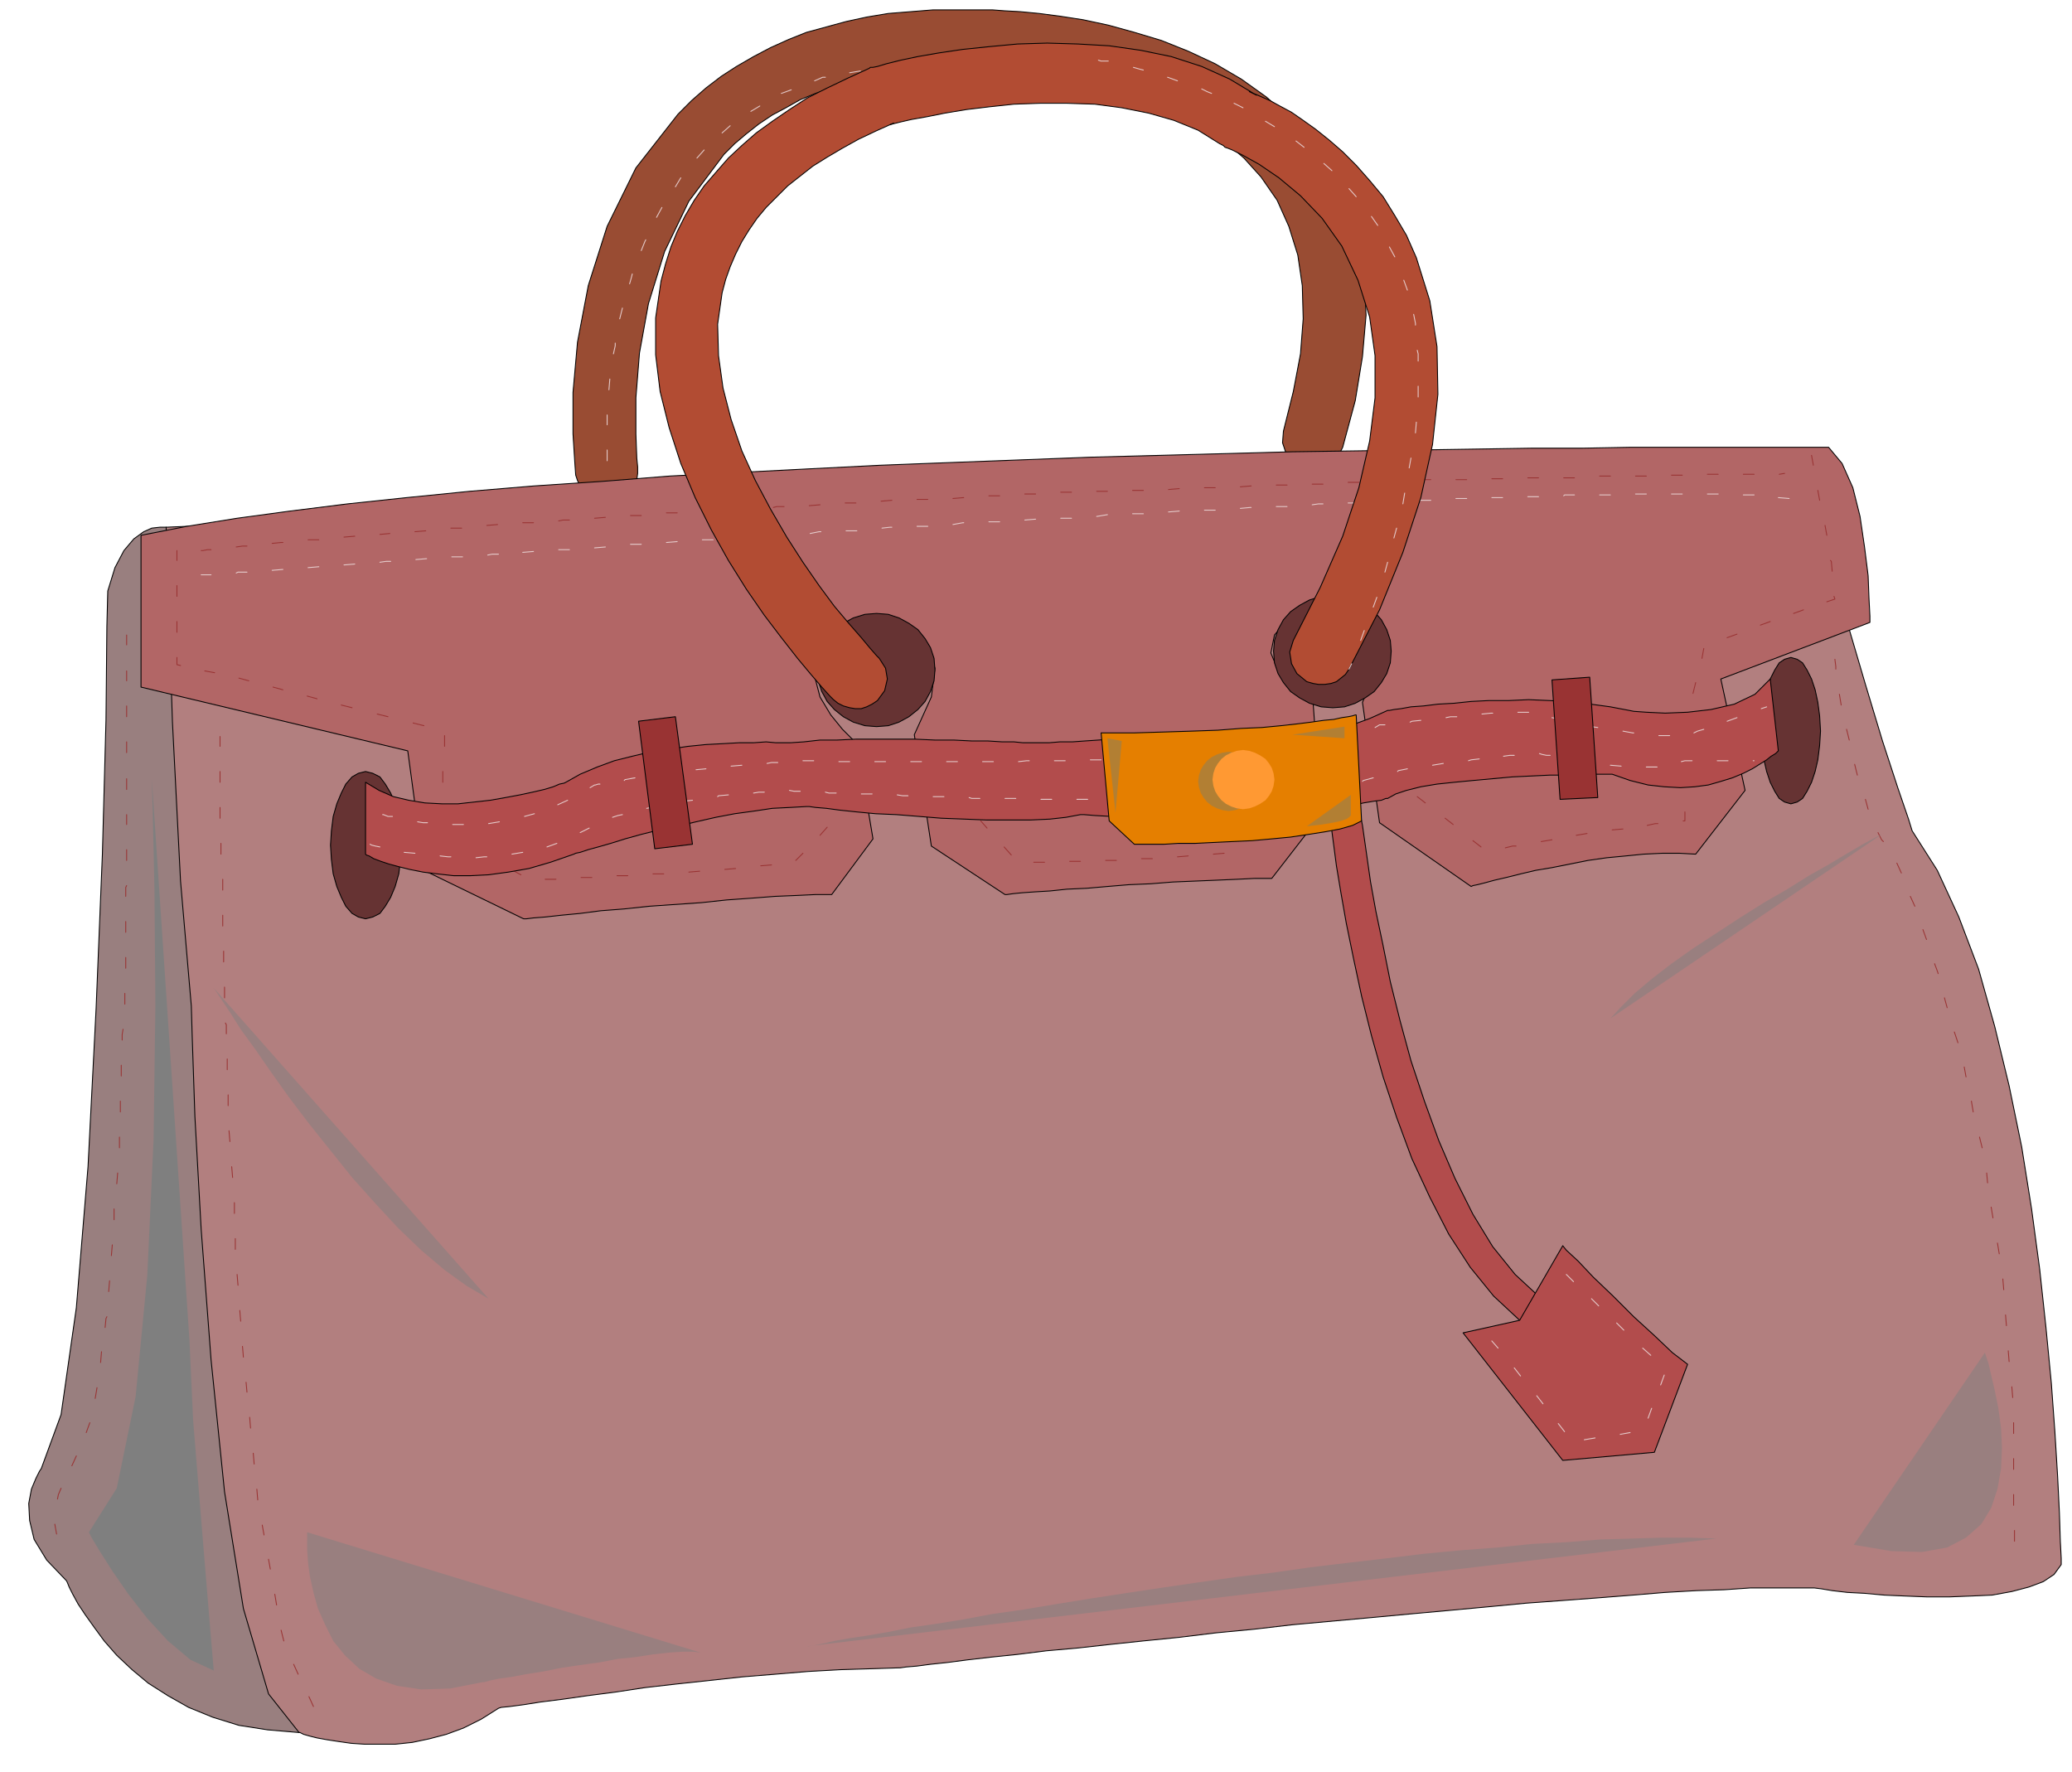 <svg xmlns="http://www.w3.org/2000/svg" width="2.307in" height="1.973in" fill-rule="evenodd" stroke-linecap="round" preserveAspectRatio="none" viewBox="0 0 2307 1973"><style>.pen0{stroke:#000;stroke-width:1;stroke-linejoin:round}.pen1{stroke:none}.brush4{fill:#997f7f}.brush7{fill:#633}.brush8{fill:#b24c4c}.pen2{stroke:#933;stroke-width:1;stroke-linejoin:round}.brush9{fill:#933}.pen3{stroke:#e5cccc;stroke-width:1;stroke-linejoin:round}.brush12{fill:#b27f33}</style><path d="m710 520-1-10-1-27v-40l4-50 10-55 18-58 27-56 39-52 12-12 13-11 14-11 15-10 15-8 16-9 17-7 18-6 18-5 19-5 19-4 21-3 21-2 21-1 23-1 23 1h11l11 1 15 1 18 1 20 3 23 3 24 5 25 6 26 8 26 10 25 11 25 14 23 16 22 19 19 21 18 26 13 29 10 32 5 34 1 37-3 39-8 42-11 44-1 13 4 12 8 10 12 6 7 1h7l6-1 6-3 6-3 5-5 3-6 3-6 14-52 8-49 4-46-2-45-8-41-12-39-17-36-23-33-23-26-26-23-28-20-29-17-30-14-30-12-30-9-29-8-28-6-26-4-23-3-21-2-18-1-13-1h-14 1-53l-25 2-25 2-24 4-23 5-22 6-22 6-20 8-20 9-19 10-19 11-17 11-17 13-16 14-15 15-47 60-32 65-21 66-12 63-5 56v46l2 32 1 14 2 6 3 6 4 6 5 4 5 3 6 3 7 1h7l7-2 6-3 6-3 4-5 4-5 2-6 1-7v-7z" class="pen1" style="fill:#994c33"/><path fill="none" d="M710 520h0l-1-10-1-27v-40l4-50 10-55 18-58 27-56 39-52h0l12-12 13-11 14-11 15-10 15-8 16-9 17-7 18-6 18-5 19-5 19-4 21-3 21-2 21-1 23-1 23 1h11l11 1 15 1 18 1 20 3 23 3 24 5 25 6 26 8 26 10 25 11 25 14 23 16 22 19 19 21h0l18 26 13 29 10 32 5 34 1 37-3 39-8 42-11 44h0l-1 13 4 12 8 10 12 6h0l7 1h7l6-1 6-3 6-3 5-5 3-6 3-6h0l14-52 8-49 4-46-2-45-8-41-12-39-17-36-23-33h0l-23-26-26-23-28-20-29-17-30-14-30-12-30-9-29-8-28-6-26-4-23-3-21-2-18-1-13-1h-14 1-53l-25 2-25 2-24 4-23 5-22 6-22 6-20 8-20 9-19 10-19 11-17 11-17 13-16 14-15 15h0l-47 60-32 65-21 66-12 63-5 56v46l2 32 1 14h0l2 6 3 6 4 6 5 4 5 3 6 3 7 1h7l7-2 6-3 6-3 4-5 4-5 2-6 1-7v-7h0" class="pen0"/><path d="M185 587h-7l-9 1-9 4-11 8-11 13-10 19-8 26-1 39-1 105-4 149-7 172-9 176-13 157-17 119-22 60-2 3-4 8-5 12-3 16 1 19 5 21 14 23 22 23 1 2 2 5 4 8 6 11 8 12 10 14 11 15 14 16 17 16 18 15 22 14 23 13 27 11 29 9 32 5 35 3-3-21-10-59-13-93-18-122-19-146-21-165-20-180-18-189 1-15 1-41 2-58v-66l-2-67-5-59-9-43-14-18z" class="pen1 brush4"/><path fill="none" d="M185 587h0-7l-9 1-9 4-11 8-11 13-10 19-8 26h0l-1 39-1 105-4 149-7 172-9 176-13 157-17 119-22 60h0l-2 3-4 8-5 12-3 16 1 19 5 21 14 23 22 23h0l1 2 2 5 4 8 6 11 8 12 10 14 11 15 14 16 17 16 18 15 22 14 23 13 27 11 29 9 32 5 35 3h0l-3-21-10-59-13-93-18-122-19-146-21-165-20-180-18-189h0l1-15 1-41 2-58v-66l-2-67-5-59-9-43-14-18" class="pen0"/><path d="m185 587 2 65 5 152 9 177 12 139 1 34 3 89 7 126 11 145 15 147 21 130 28 95 34 43h1l4 2 7 2 8 2 11 2 13 2 14 2 15 1h34l19-2 19-4 19-5 19-7 20-10 19-12 3-1 10-1 15-2 19-3 24-3 28-4 31-4 33-5 35-4 37-4 37-4 37-3 36-3 36-2 33-1 31-1h2l7-1 12-1 15-2 19-2 23-3 26-3 29-3 32-4 34-3 36-4 38-4 40-4 41-5 42-4 43-5 44-4 44-4 43-4 44-4 43-4 42-4 41-3 40-3 38-3 36-3 35-2 31-1 29-2h71l8 1 12 2 17 2 19 1 22 2 23 1 25 1h24l25-1 23-1 22-4 19-5 16-6 12-8 8-11v-7l-1-19-1-31-2-41-3-49-4-55-6-62-7-65-9-67-11-69-14-68-16-66-18-64-22-58-24-52-28-44-4-13-12-35-17-52-19-63-20-68-18-69-14-64-8-54-1832 80z" class="pen1" style="fill:#b27f7f"/><path fill="none" d="M185 587h0l2 65 5 152 9 177 12 139h0l1 34 3 89 7 126 11 145 15 147 21 130 28 95 34 43h1l4 2 7 2 8 2 11 2 13 2 14 2 15 1h34l19-2 19-4 19-5 19-7 20-10 19-12h0l3-1 10-1 15-2 19-3 24-3 28-4 31-4 33-5 35-4 37-4 37-4 37-3 36-3 36-2 33-1 31-1h2l7-1 12-1 15-2 19-2 23-3 26-3 29-3 32-4 34-3 36-4 38-4 40-4 41-5 42-4 43-5 44-4 44-4 43-4 44-4 43-4 42-4 41-3 40-3 38-3 36-3 35-2 31-1 29-2h71l8 1 12 2 17 2 19 1 22 2 23 1 25 1h24l25-1 23-1 22-4 19-5 16-6 12-8 8-11h0v-7l-1-19-1-31-2-41-3-49-4-55-6-62-7-65-9-67-11-69-14-68-16-66-18-64-22-58-24-52-28-44h0l-4-13-12-35-17-52-19-63-20-68-18-69-14-64-8-54-1832 80" class="pen0"/><path d="m1018 818 19 124 82 54h2l7-1 10-1 14-1 17-1 19-2 22-1 23-2 24-2 24-1 25-2 24-1 24-1 23-1 20-1h19l55-71-9-125-5-3-10-8-14-11-11-16-7-17 4-20 17-20 35-20 4 1 11 3 14 7 15 10 12 15 6 20-2 26-14 33 19 134 102 71 2-1 5-1 8-2 11-3 13-3 16-4 17-4 18-3 20-4 20-4 21-3 21-2 20-2 21-1h19l18 1 55-71-27-124 166-63v-7l-1-19-1-26-4-32-5-34-8-32-12-27-15-18h-221l-53 1h-57l-62 1-65 1-68 1-71 1-73 2-75 2-76 2-78 3-79 3-78 3-79 4-78 4-77 4-76 6-75 5-72 6-70 7-66 7-64 8-59 8-56 9-51 10v169l297 71 18 133 111 54h3l8-1 13-1 18-2 21-2 23-3 26-2 28-3 29-2 29-2 28-3 28-2 26-2 24-1 21-1h18l46-62-18-107-5-4-11-11-13-16-12-20-6-23 4-23 17-24 35-21 5 1 14 2 18 6 18 11 15 16 8 23-4 32-19 42z" class="pen1" style="fill:#b26666"/><path fill="none" d="m1018 818 19 124 82 54h2l7-1 10-1 14-1 17-1 19-2 22-1 23-2 24-2 24-1 25-2 24-1 24-1 23-1 20-1h19l55-71-9-125h0l-5-3-10-8-14-11-11-16-7-17 4-20 17-20 35-20h0l4 1 11 3 14 7 15 10 12 15 6 20-2 26-14 33 19 134 102 71h0l2-1 5-1 8-2 11-3 13-3 16-4 17-4 18-3 20-4 20-4 21-3 21-2 20-2 21-1h19l18 1 55-71-27-124 166-63h0v-7l-1-19-1-26-4-32-5-34-8-32-12-27-15-18h0-221l-53 1h-57l-62 1-65 1-68 1-71 1-73 2-75 2-76 2-78 3-79 3-78 3-79 4-78 4-77 4-76 6-75 5-72 6-70 7-66 7-64 8-59 8-56 9-51 10v169l297 71 18 133 111 54h3l8-1 13-1 18-2 21-2 23-3 26-2 28-3 29-2 29-2 28-3 28-2 26-2 24-1 21-1h18l46-62-18-107h0l-5-4-11-11-13-16-12-20-6-23 4-23 17-24 35-21h0l5 1 14 2 18 6 18 11 15 16 8 23-4 32-19 42" class="pen0"/><path d="m407 1023 8-2 8-4 6-8 6-10 5-12 4-14 2-16 1-16-1-16-2-16-4-14-5-12-6-10-6-8-8-4-8-2-8 2-7 4-7 8-5 10-5 12-4 14-2 16-1 16 1 16 2 16 4 14 5 12 5 10 7 8 7 4 8 2z" class="pen1 brush7"/><path fill="none" d="M407 1023h0l8-2 8-4 6-8 6-10 5-12 4-14 2-16 1-16h0l-1-16-2-16-4-14-5-12-6-10-6-8-8-4-8-2h0l-8 2-7 4-7 8-5 10-5 12-4 14-2 16-1 16h0l1 16 2 16 4 14 5 12 5 10 7 8 7 4 8 2" class="pen0"/><path d="m1994 895 7-2 6-4 5-8 5-10 4-12 3-13 2-16 1-16-1-17-2-15-3-14-4-12-5-10-5-8-6-4-7-2-7 2-6 4-5 8-5 10-4 12-3 14-1 15-1 17 1 16 1 16 3 13 4 12 5 10 5 8 6 4 7 2z" class="pen1 brush7"/><path fill="none" d="M1994 895h0l7-2 6-4 5-8 5-10 4-12 3-13 2-16 1-16h0l-1-17-2-15-3-14-4-12-5-10-5-8-6-4-7-2h0l-7 2-6 4-5 8-5 10-4 12-3 14-1 15-1 17h0l1 16 1 16 3 13 4 12 5 10 5 8 6 4 7 2" class="pen0"/><path d="m976 809 13-1 12-4 11-6 10-8 8-9 6-11 4-12 1-12-1-13-4-12-6-10-8-10-10-7-11-6-12-4-13-1-13 1-13 4-11 6-10 7-8 10-6 10-4 12-1 13 1 12 4 12 6 11 8 9 10 8 11 6 13 4 13 1z" class="pen1 brush7"/><path fill="none" d="M976 809h0l13-1 12-4 11-6 10-8 8-9 6-11 4-12 1-12h0l-1-13-4-12-6-10-8-10-10-7-11-6-12-4-13-1h0l-13 1-13 4-11 6-10 7-8 10-6 10-4 12-1 13h0l1 12 4 12 6 11 8 9 10 8 11 6 13 4 13 1" class="pen0"/><path d="m1484 788 13-1 12-4 11-6 10-7 8-10 6-10 4-12 1-13-1-12-4-12-6-11-8-9-10-7-11-6-12-4-13-1-13 1-13 4-11 6-10 7-8 9-6 11-4 12-1 12 1 13 4 12 6 10 8 10 10 7 11 6 13 4 13 1z" class="pen1 brush7"/><path fill="none" d="M1484 788h0l13-1 12-4 11-6 10-7 8-10 6-10 4-12 1-13h0l-1-12-4-12-6-11-8-9-10-7-11-6-12-4-13-1h0l-13 1-13 4-11 6-10 7-8 9-6 11-4 12-1 12h0l1 13 4 12 6 10 8 10 10 7 11 6 13 4 13 1" class="pen0"/><path d="m1482 918 1 8 2 15 3 23 5 30 6 34 8 39 9 42 11 44 13 46 15 45 17 46 20 43 21 41 24 37 26 32 29 27 6 3 6 1 7-2 5-4 3-6 1-6-2-7-4-5-27-25-25-31-22-36-20-40-18-42-16-44-15-45-12-44-11-44-8-40-8-38-6-33-4-28-3-21-2-14-1-5-2-6-4-5-6-3-7-1-6 2-5 4-3 6-1 7z" class="pen1 brush8"/><path fill="none" d="M1482 918h0l1 8 2 15 3 23 5 30 6 34 8 39 9 42 11 44 13 46 15 45 17 46 20 43 21 41 24 37 26 32 29 27h0l6 3 6 1 7-2 5-4h0l3-6 1-6-2-7-4-5h0l-27-25-25-31-22-36-20-40-18-42-16-44-15-45-12-44-11-44-8-40-8-38-6-33-4-28-3-21-2-14-1-5h0l-2-6-4-5-6-3-7-1h0l-6 2-5 4-3 6-1 7h0" class="pen0"/><path d="m1629 1484 63-14 48-83 4 5 13 12 17 18 22 21 23 23 23 21 20 19 17 13-37 98-102 9-111-142z" class="pen1 brush8"/><path fill="none" d="m1629 1484 63-14 48-83h0l4 5 13 12 17 18 22 21 23 23 23 21 20 19 17 13-37 98-102 9-111-142" class="pen0"/><path fill="none" d="M197 613v11m0 28v12m0 28v12m0 28v8h0l4 1m27 6 11 2m27 6 11 3m27 7 11 3m27 7 11 3m27 7 12 3m28 7 12 3m28 7 12 3m23 11v12m-2 28v12m-2 28-1 12m9 21 10 5m25 13 10 5m25 13 11 6m27 5h12m28-2h12m28-2h12m28-2h12m28-2 12-1m28-2 12-1m28-3 12-1m27-5 8-8m19-20 8-9" class="pen2"/><path d="M407 871v80l1 1 3 1 5 3 8 3 9 3 11 3 12 3 15 3 16 2 18 2h19l20-1 22-3 23-4 24-7 26-9 2-1 5-1 9-3 11-3 14-4 16-5 18-5 20-5 20-4 21-5 22-5 21-4 22-3 20-3 20-1 18-1h3l7 1 12 1 15 2 19 2 21 2 23 1 25 2 25 2 26 1 25 1h48l22-1 18-2 16-3h4l12 1 18 1h44l23-2 21-3 17-6-19-80h-6l-6 1h-9l-11 1-12 1-13 1h-14l-14 1-15 1-15 1-14 1h-14l-12 1h-29l-10-1h-13l-16-1h-18l-20-1h-21l-22-1h-66l-21 1h-19l-18 2-15 1h-16l-11-1-14 1h-16l-18 1-19 1-20 2-20 3-21 3-21 5-20 5-19 7-19 8-16 9-2 1-5 1-7 3-10 3-13 3-14 3-16 3-17 3-18 2-18 2h-18l-19-1-18-3-17-4-16-7-15-9z" class="pen1 brush8"/><path fill="none" d="M407 871v80h0l1 1 3 1 5 3 8 3 9 3 11 3 12 3 15 3 16 2 18 2h19l20-1 22-3 23-4 24-7 26-9h0l2-1 5-1 9-3 11-3 14-4 16-5 18-5 20-5 20-4 21-5 22-5 21-4 22-3 20-3 20-1 18-1h3l7 1 12 1 15 2 19 2 21 2 23 1 25 2 25 2 26 1 25 1h48l22-1 18-2 16-3h4l12 1 18 1h44l23-2 21-3 17-6-19-80h0-6l-6 1h-9l-11 1-12 1-13 1h-14l-14 1-15 1-15 1-14 1h-14l-12 1h-21 0-8l-10-1h-13l-16-1h-18l-20-1h-21l-22-1h-66l-21 1h-19l-18 2-15 1h0-16l-11-1-14 1h-16l-18 1-19 1-20 2-20 3-21 3-21 5-20 5-19 7-19 8-16 9h0l-2 1-5 1-7 3-10 3-13 3-14 3-16 3-17 3-18 2-18 2h-18l-19-1-18-3-17-4-16-7-15-9" class="pen0"/><path d="m1971 756 9 80-1 1-2 2-5 3-5 4-8 5-8 5-10 5-12 5-13 4-14 4-15 2-16 1-18-1-18-2-20-5-20-7h-34l-17 1h-18l-21 1-21 1-22 2-22 2-21 2-19 2-18 3-16 4-12 4-9 5h-2l-5 2-8 1-12 2-13 3-17 3-18 3-20 3-21 3-23 2-24 3-24 2-25 1h-50l-25-1-9-98h2l7 1 10 1 13 1 16 2 19 1h20l23 1 23-1 25-1 24-2 25-3 24-4 23-6 22-8 20-9h2l5-1 8-1 11-2 14-1 16-2 18-1 19-2 20-1h22l22-1 23 1 23 1 23 3 22 3 21 4 5 1 14 1 21 1 25-1 26-3 26-6 23-11 17-17z" class="pen1 brush8"/><path fill="none" d="m1971 756 9 80h0l-1 1-2 2-5 3-5 4-8 5-8 5-10 5-12 5-13 4-14 4-15 2-16 1-18-1-18-2-20-5-20-7h0-34l-17 1h-18l-21 1-21 1-22 2-22 2-21 2-19 2-18 3-16 4-12 4-9 5h0-2l-5 2-8 1-12 2-13 3-17 3-18 3-20 3-21 3-23 2-24 3-24 2-25 1h-50l-25-1-9-98h2l7 1 10 1 13 1 16 2 19 1h20l23 1 23-1 25-1 24-2 25-3 24-4 23-6 22-8 20-9h2l5-1 8-1 11-2 14-1 16-2 18-1 19-2 20-1h22l22-1 23 1 23 1 23 3 22 3 21 4h0l5 1 14 1 21 1 25-1 26-3 26-6 23-11 17-17" class="pen0"/><path fill="none" d="m1092 914 7 8m19 21 8 9m25 8h12m28-1h12m28-1h12m28-2h12m28-2 12-1m28-2 12-1m215-63 9 7m22 17 9 7m22 18 9 7m27 1 8-2h4m28-5 12-2m27-5 12-2m28-4 12-1m27-4 9-2h3m28-3h2v-10m141-397 2 11m5 28 2 11m6 28 2 11m4 28 1 1 1 11m2 28 1 3h0l-9 3m-26 9-11 4m-26 9-11 4m-26 10-11 4m-26 12-2 11m-7 27-3 12M224 613h2l5-1h4m28-3 7-1h5m28-3 10-1h2m28-3h12m28-3 12-1m28-2 11-1m28-2 12-1m28-3h12m28-3 12-1m28-2h12m28-2 5-1h7m28-2 12-1m28-2h12m28-3h12m28-2 12-1m27-2h12m28-1 4-1h8m28-1 12-1m28-2h12m28-2 12-1m28-1h12m28-1 12-1m28-2h12m28-2h12m28-2h12m28-1h12m28-1h12m28-1 12-1m28-1h12m28-1 12-1m28-1h12m28-1h12m28-2h12m28-1h12m28-1 6-1h6m28 0h12m28-1h12m28-1h12m28 0h12m28-2h12m28 0h12m28-1h12m28-1h12m28 0h12m28 0 6-1M245 820v11m0 28v12m0 28v12m1 28v12m2 28v12m0 28v12m1 28v12m1 28v12m1 28 1 2v10m1 28v12m1 28v12m1 28 1 12m2 28 1 12m2 28v12m1 28v12m2 28 1 12m2 28 1 12m2 28 1 12m3 28 1 11m3 28 1 12m3 28 1 12m3 28 1 12m5 28 2 11m5 27 2 11m5 28 2 12m5 28 3 12m11 26 5 11m12 25 5 11M2043 734l1 8v3m4 28 2 12m6 27 3 12m6 27 3 12m9 27 3 11m11 26 4 8 2 2m15 24 5 11m10 26 5 11m9 26 4 11m9 27 3 8 1 3m7 27 3 11m8 27 4 12m7 27 2 11m6 27 2 12m7 28 3 12m5 28 1 11m4 27 2 12m5 28 2 12m4 28 1 12m2 28 1 12m2 28 1 12m3 28 1 12m1 28v12m0 28v12m0 28v12m1 28v12M141 707v11m0 29v11m0 28v12m0 28v12m0 29v12m0 28v11m0 28v12m0 28-1 2v10m0 28v12m0 28v12m-1 28v12m-2 28-1 6v6m-1 28v12m-1 28v12m-1 28v12m-2 28-1 12m-3 28v12m-2 28-1 12m-2 28-1 12m-2 28-1 2-1 10m-4 27-1 12m-4 28-2 12m-6 27-4 11m-11 26-5 11m-12 25-3 7-1 5m-3 28 2 11" class="pen2"/><path fill="none" d="M426 907h1l5 2h5m28 6 6 1h5m28 2h12m28-1 12-2m28-6 11-3m26-10 11-5m25-14 5-3h1l3-1h2m27-4 1-1 11-2h0m28-3 1-1 11-1m28-4 11-1m28-3 12-1m28-2 5-1h7m28-2h12m28 1h12m28 0h12m28 0h12m28 0h12m28 0h12m28 0 9-1h3m28 0h12m28-1h12m28-1 2-1h10m28-1 12-1m28-1 5-1h7m28-2 12-1m28-4 12-1m27-4 6-1 6-1m28-5 3-1 8-2m27-8 5-3h6m28-3 2-1 10-1m28-3 5-1h7m28-3 10-1h2m28-1h12m26 6 5 1 7 1m27 7 5 1 7 1m28 4 11 2h1m28 3h12m27-3 4-2h0l7-2m26-9 11-4m27-10 6-2M412 940l2 1 4 1 5 1m27 6 12 1m28 3 9 1h3m28 1 9-1h3m28-3 12-2h0m27-6 11-4m26-12 2-1 8-4m26-12 6-2 5-1m27-7 11-2h1m28-5 2-1 9-1m28-4 1-1 11-1m28-2 6-1h6m28-2 5 1h7m28 1 4 1h8m28 1h12m28 1 6 1h6m28 1h12m28 1 3 1h9m28 0h12m28 1h12m28 0h12m28 1h12m28-1h12m28-1h12m28-1 9-1h3m28-1 12-1m28-2 3-1 8-1m28-4 6-1 6-1m27-5 1-1 11-3m27-7 1-1 10-2h0m28-4 12-2h0m28-3 3-1 9-1m27-3 7-1h5m28-2 3 1h0l5 1h4m27 5 5 1 7 1m28 4 12 1m28 1h12m27-6 4-1h8m28 0h12m28 0h1" class="pen3"/><path d="m1226 816 9 98 28 26h33l16-1h19l20-1 21-1 22-1 22-2 21-2 20-3 19-3 16-3 14-4 10-5-6-118h-1l-3 1-5 1-7 1-9 2-11 1-14 2-16 2-18 2-21 2-23 1-26 2-28 1-32 1-33 1h-37z" class="pen1" style="fill:#e57f00"/><path fill="none" d="m1226 816 9 98 28 26h33l16-1h19l20-1 21-1 22-1 22-2 21-2 20-3 19-3 16-3 14-4 10-5-6-118h0-1l-3 1-5 1-7 1-9 2-11 1-14 2-16 2-18 2-21 2-23 1-26 2-28 1-32 1-33 1h-37" class="pen0"/><path d="m1368 903 7-1 6-2 6-3 5-4 4-5 3-5 2-6 1-7-1-7-2-6-3-5-4-5-5-4-6-3-6-2-7-1-7 1-6 2-6 3-5 4-4 5-3 5-2 6-1 7 1 7 2 6 3 5 4 5 5 4 6 3 6 2 7 1z" class="pen1 brush12"/><path d="m1384 901 7-1 6-2 6-3 6-4 4-5 3-5 2-6 1-7-1-7-2-6-3-5-4-5-6-4-6-3-6-2-7-1-7 1-6 2-6 3-5 4-4 5-3 5-2 6-1 7 1 7 2 6 3 5 4 5 5 4 6 3 6 2 7 1z" class="pen1" style="fill:#f93"/><path d="m1439 818 58-9v13l-58-4zm65 67v23l-2 2-3 2-6 2-9 2-12 2-17 2 49-35zm-262 20-9-83 16 3-7 80z" class="pen1 brush12"/><path d="m1728 757 9 133 42-2-9-134-42 3z" class="pen1 brush9"/><path fill="none" d="m1728 757 9 133 42-2-9-134-42 3" class="pen0"/><path d="m711 803 18 142 42-5-19-142-41 5z" class="pen1 brush9"/><path fill="none" d="m711 803 18 142 42-5-19-142-41 5" class="pen0"/><path fill="none" d="m1744 1419 8 8m20 19 8 8m20 19 8 8m21 20 9 8m15 22-4 11m-10 26-4 11m-20 16-11 2m-28 4-12 2m-22-9-7-9m-17-22-7-9m-18-22-7-9m-18-22-7-8M676 513v-12m0-28v-11m2-28 1-12m4-28 2-9v-3m5-27 2-8 1-4m8-27 2-7 1-4m10-26 4-10 1-2m12-25 6-11h0m15-23 6-10m18-22 8-9m20-19 9-8m23-16 10-6m24-14 11-4m26-10 9-4h3m27-5 12-2M224 640h11m28-2 2-1h10m28-2 12-1m28-2 12-1m28-2 12-1m28-2 7-1h5m28-2 12-1m28-2h12m28-2 5-1h7m27-2 12-1m28-2h12m28-2 12-1m28-3h12m28-2 12-1m28-2h12m28-2 11-2h1m28-1h12m28-2 10-2h2m28-1h12m28-3 9-1h2m28-1h12m28-2 11-2h1m28-1h12m28-2 12-1h0m28-1h12m28-2 12-2h0m28-1h12m28-2 12-1h0m28-1h12m28-2 11-1h1m28-1h12m28-2 7-1h5m28-1h12m28-1 1-1h11m28-1h12m28-2h12m28-1h12m28-1h12m28-1 1-1h11m28 0h12m28-1h12m28 0h12m28 0h12m28 1h12m27 3 12 1" class="pen3"/><path d="m979 733-3-3-7-8-10-12-14-16-16-19-17-23-18-26-18-28-18-31-17-32-15-33-12-35-9-35-5-36-1-35 5-35 4-15 5-14 6-14 7-14 8-13 9-13 10-12 12-12 12-12 14-11 14-11 16-10 17-10 18-10 19-9 20-9-1 1h-2l-1 1 3-1 8-2 13-3 17-3 20-4 24-4 25-3 28-3 29-1h30l31 1 30 4 30 6 28 8 27 11 24 15 2 1 2 1 2 2 3 1 5 2 12 6 18 10 22 15 24 20 24 25 22 31 18 38 13 41 6 43v47l-6 48-12 52-18 54-25 57-30 59-4 13 2 13 6 11 11 9 7 2 6 1h7l7-1 6-2 5-4 5-4 4-6 34-66 26-64 20-61 13-59 6-56-1-53-8-51-15-48-11-25-13-22-13-21-15-18-15-17-15-15-15-13-15-12-14-10-13-9-13-7-11-6-9-4-7-3-5-2-2-1 2 1 2 1 2 1 2 1-30-18-31-14-34-11-34-7-35-5-35-2-34-1-33 1-32 3-29 3-27 4-23 4-19 4-16 4-10 3-5 1h-3l-1 1-24 11-23 11-22 11-20 13-19 13-18 13-16 14-15 14-14 16-13 15-11 16-10 17-9 18-7 17-6 19-5 19-6 41v41l5 41 10 40 13 40 16 38 18 36 19 34 20 32 20 29 19 25 18 23 15 18 12 14 9 10 4 4 5 4 6 3 7 2 6 1h7l6-2 6-3 6-4 8-11 3-13-2-12-7-11z" class="pen1" style="fill:#b24c33"/><path fill="none" d="M979 733h0l-3-3-7-8-10-12-14-16-16-19-17-23-18-26-18-28-18-31-17-32-15-33-12-35-9-35-5-36-1-35 5-35h0l4-15 5-14 6-14 7-14 8-13 9-13 10-12 12-12 12-12 14-11 14-11 16-10 17-10 18-10 19-9 20-9h0l-1 1h-2l-1 1h0l3-1 8-2 13-3 17-3 20-4 24-4 25-3 28-3 29-1h30l31 1 30 4 30 6 28 8 27 11 24 15h0l2 1 2 1 2 2 3 1h0l5 2 12 6 18 10 22 15 24 20 24 25 22 31 18 38h0l13 41 6 43v47l-6 48-12 52-18 54-25 57-30 59h0l-4 13 2 13 6 11 11 9h0l7 2 6 1h7l7-1 6-2 5-4 5-4 4-6h0l34-66 26-64 20-61 13-59 6-56-1-53-8-51-15-48h0l-11-25-13-22-13-21-15-18-15-17-15-15-15-13-15-12-14-10-13-9-13-7-11-6-9-4-7-3-5-2-2-1h0l2 1 2 1 2 1 2 1h0l-30-18-31-14-34-11-34-7-35-5-35-2-34-1-33 1-32 3-29 3-27 4-23 4-19 4-16 4-10 3-5 1h0-3l-1 1h0l-24 11-23 11-22 11-20 13-19 13-18 13-16 14-15 14-14 16-13 15-11 16-10 17-9 18-7 17-6 19-5 19h0l-6 41v41l5 41 10 40 13 40 16 38 18 36 19 34 20 32 20 29 19 25 18 23 15 18 12 14 9 10 4 4h0l5 4 6 3 7 2 6 1h7l6-2 6-3 6-4h0l8-11 3-13-2-12-7-11h0" class="pen0"/><path fill="none" d="m1223 67 3 1h8m28 7 7 2 4 1m27 8 11 4m27 9 6 3 5 2m25 11 10 5m25 15 10 6m24 16 9 7m22 18 9 8m19 20 8 9m17 22 7 10m13 24 6 11m10 26 4 11m7 27 2 10v2m2 28 1 4v8m0 28v12m-2 28-1 12m-5 28-2 11m-5 28-2 12m-7 27-3 11m-7 27-3 11m-9 28-4 11m-10 26-4 11m-10 26-3 6" class="pen3"/><path d="M342 1706v20l1 14 2 15 4 18 5 18 8 18 9 18 13 16 16 15 19 11 23 8 27 4 32-1 36-7h2l7-2 10-2 14-2 16-3 19-3 20-4 20-3 22-3 21-4 20-2 19-3 18-2 15-1h12l8 1-438-134zm556 127h2l6-1 10-2 13-3 17-3 20-3 23-4 25-5 28-4 31-5 32-6 35-5 36-6 37-6 39-6 40-6 41-6 42-6 42-5 42-6 42-5 43-5 41-5 42-4 40-3 39-4 39-2 37-3 35-1 33-1h32l29 1-1013 120zm1312-327 1 3 3 9 3 13 4 17 4 20 3 22 1 22-1 23-4 23-7 21-11 18-17 15-21 11-28 5-34-1-42-7 146-214z" class="pen1 brush4"/><path d="m238 1860-4-47-9-109-10-123-4-88-42-626 1 34 2 91 1 128-2 149-7 151-13 135-21 102-31 49 3 6 9 15 14 22 18 26 21 27 23 25 25 21 26 12z" class="pen1" style="fill:#7f7f7f"/><path d="m2098 927-3 2-8 4-13 7-17 10-20 12-23 13-24 15-26 15-27 17-26 17-26 17-24 17-22 17-19 16-15 15-12 13 305-207zM238 1100l2 3 6 9 10 15 12 19 16 22 18 26 20 28 22 29 24 30 24 30 26 29 25 27 26 25 26 22 25 18 24 14-306-346z" class="pen1 brush4"/></svg>
